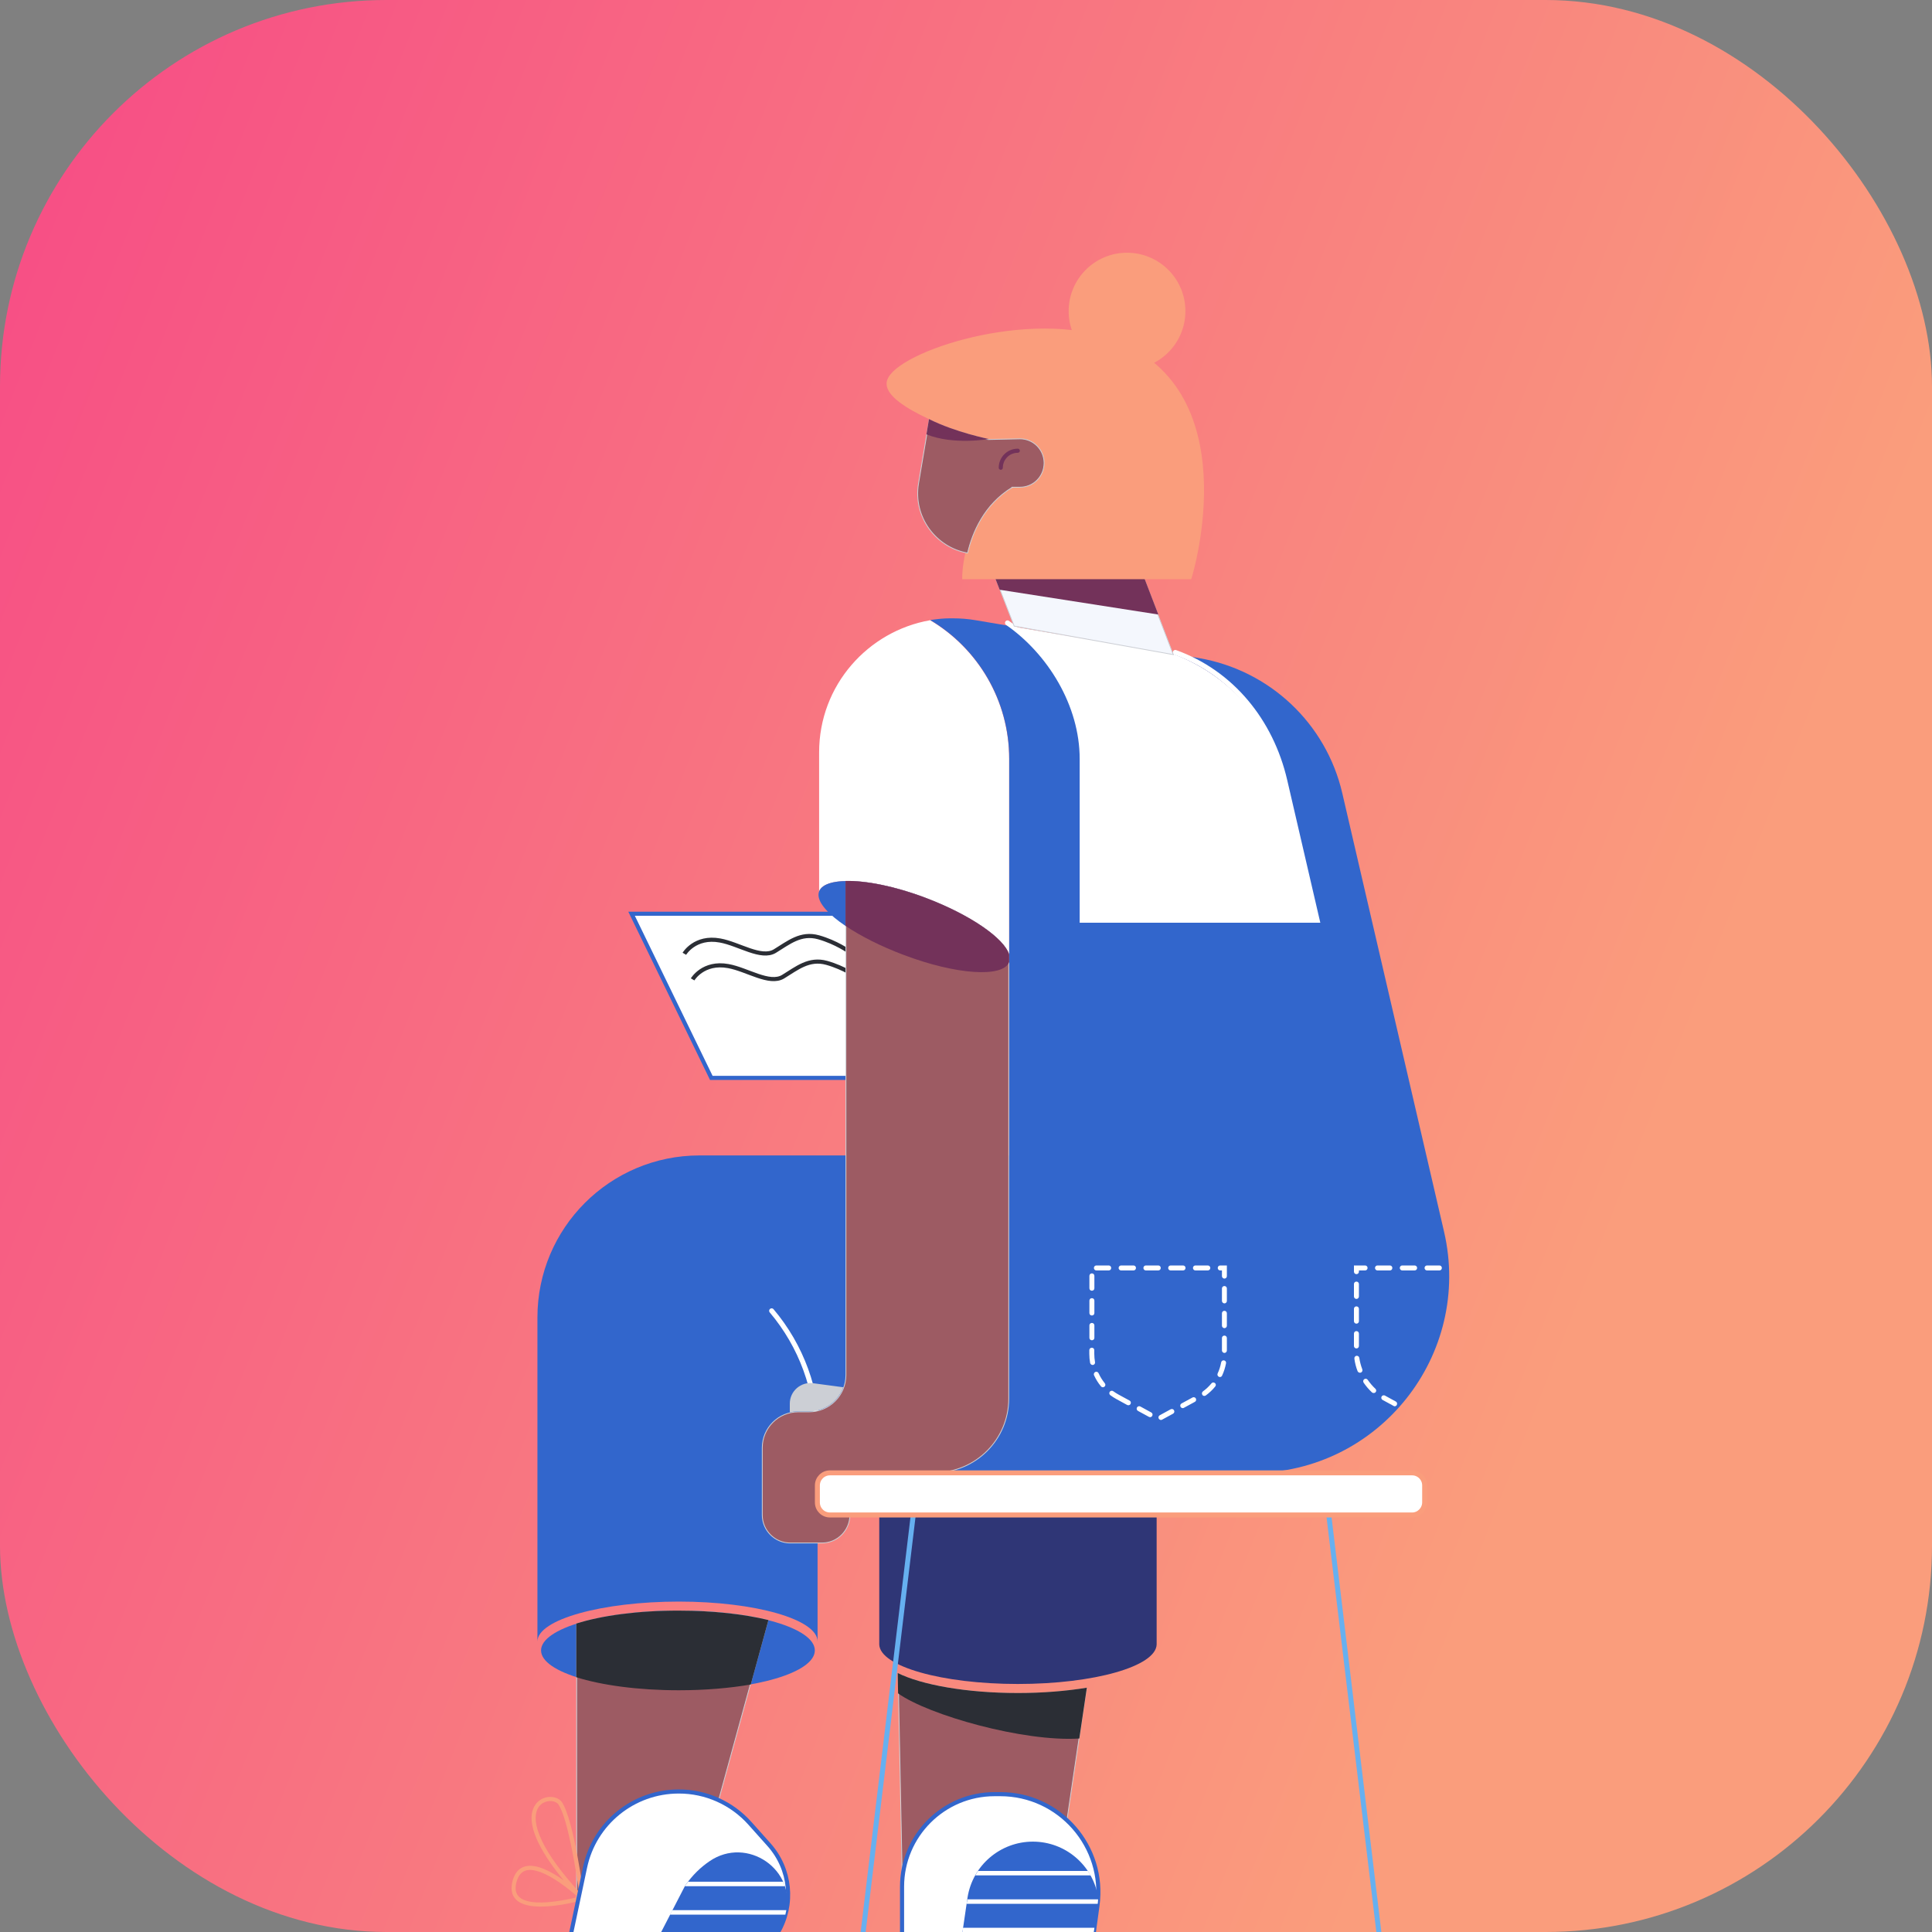 <svg width="40" height="40" viewBox="0 0 40 40" fill="none" xmlns="http://www.w3.org/2000/svg">
<rect x="0" y="0" width="40" height="40" fill="#808080" stroke="none"/>
<g clip-path="url(#clip0_498_15977)">
<rect width="40" height="40" rx="8" fill="url(#paint0_linear_498_15977)"/>
<path d="M13.076 18.918L14.727 22.317H19.717L17.712 18.918H13.076Z" fill="white" stroke="#3266CC" stroke-width="0.085" stroke-miterlimit="10"/>
<path d="M14.169 19.747C14.169 19.747 14.387 19.376 14.908 19.472C15.298 19.542 15.759 19.863 16.043 19.691C16.327 19.518 16.578 19.303 16.946 19.405C17.313 19.508 17.585 19.704 17.585 19.704" stroke="#2B2E35" stroke-width="0.085" stroke-miterlimit="10"/>
<path d="M14.34 20.277C14.34 20.277 14.557 19.906 15.079 20.002C15.469 20.072 15.93 20.393 16.214 20.221C16.498 20.048 16.749 19.833 17.116 19.935C17.484 20.038 17.756 20.234 17.756 20.234" stroke="#2B2E35" stroke-width="0.085" stroke-miterlimit="10"/>
<path d="M11.202 34.17C11.202 34.626 12.468 34.995 14.055 34.995C15.641 34.995 16.87 34.626 16.87 34.17C16.87 33.713 15.641 33.344 14.055 33.344C12.468 33.344 11.202 33.715 11.202 34.17Z" fill="#3266CC"/>
<path d="M15.536 34.872L15.9 33.545C15.401 33.425 14.757 33.353 14.054 33.353C13.216 33.353 12.463 33.456 11.939 33.62V39.43L12.102 38.659C12.296 37.738 13.108 37.081 14.049 37.081C14.332 37.081 14.61 37.141 14.862 37.254L14.859 37.262L14.862 37.254C14.866 37.256 14.87 37.257 14.873 37.259C14.874 37.26 14.875 37.26 14.876 37.26C14.877 37.261 14.879 37.262 14.88 37.263L15.536 34.872L15.536 34.872Z" fill="#9D5B63" stroke="#CCCFD5" stroke-width="0.017"/>
<path d="M11.931 33.614V34.725C12.455 34.891 13.213 34.995 14.054 34.995C14.599 34.995 15.108 34.951 15.544 34.876L15.91 33.541C15.409 33.419 14.761 33.346 14.054 33.346C13.213 33.344 12.455 33.448 11.931 33.614Z" fill="#2B2E35"/>
<path d="M12.06 39.339C12.014 39.353 11.58 39.474 11.195 39.474C10.987 39.474 10.794 39.438 10.684 39.329C10.59 39.235 10.568 39.098 10.617 38.925C10.662 38.772 10.747 38.676 10.872 38.642C11.101 38.58 11.419 38.751 11.671 38.931C11.279 38.455 10.893 37.852 11.036 37.457C11.088 37.317 11.204 37.223 11.349 37.206C11.47 37.192 11.583 37.235 11.636 37.315C11.883 37.689 12.084 39.226 12.093 39.291L12.06 39.339ZM11.565 37.363C11.534 37.317 11.469 37.289 11.394 37.289C11.382 37.289 11.37 37.289 11.358 37.291C11.303 37.298 11.171 37.329 11.115 37.486C11.077 37.59 11.064 37.782 11.216 38.103C11.359 38.407 11.619 38.765 11.989 39.17C11.934 38.78 11.759 37.659 11.565 37.363ZM10.744 39.269C10.857 39.382 11.113 39.416 11.488 39.368C11.684 39.342 11.867 39.301 11.965 39.276C11.891 39.211 11.754 39.093 11.595 38.983C11.291 38.773 11.048 38.683 10.893 38.725C10.799 38.751 10.736 38.825 10.698 38.949C10.657 39.093 10.672 39.197 10.744 39.269Z" fill="#FA9D7C"/>
<path d="M15.529 37.753L15.924 38.195C16.371 38.698 16.445 39.43 16.105 40.011L14.366 42.992C14.026 43.575 13.402 43.932 12.729 43.932H12.009C11.488 43.932 11.1 43.454 11.207 42.944L12.113 38.662C12.306 37.746 13.115 37.091 14.052 37.091C14.614 37.089 15.153 37.33 15.529 37.753Z" fill="white" stroke="#3266CC" stroke-width="0.085" stroke-miterlimit="10"/>
<path d="M14.184 39.042L11.939 43.39C11.833 43.587 11.701 43.714 11.551 43.794C11.681 43.881 11.838 43.934 12.009 43.934H12.729C13.404 43.934 14.028 43.575 14.367 42.994L16.105 40.011C16.175 39.889 16.228 39.763 16.264 39.631C16.51 38.717 15.469 37.999 14.688 38.536C14.51 38.657 14.336 38.821 14.184 39.042Z" fill="#3266CC"/>
<path d="M14.179 39.052H16.251C16.241 39.019 16.229 38.989 16.215 38.959H14.246C14.225 38.987 14.205 39.014 14.184 39.043L14.179 39.052Z" fill="white"/>
<path d="M13.873 39.64H16.26C16.26 39.636 16.262 39.633 16.262 39.631C16.268 39.604 16.275 39.575 16.28 39.548H13.919L13.873 39.64Z" fill="white"/>
<path d="M18.204 34.048C18.219 34.5 19.499 34.865 21.075 34.865C22.651 34.865 23.932 34.501 23.947 34.048V30.494H18.204V34.048Z" fill="#2F3676"/>
<path d="M18.595 34.652L18.603 35.06L18.679 38.858C18.78 37.891 19.599 37.137 20.593 37.137H20.709C21.245 37.137 21.73 37.344 22.091 37.677L22.34 35.994L22.348 35.995L22.34 35.994L22.494 34.954C22.075 35.023 21.592 35.062 21.078 35.062C20.02 35.06 19.097 34.895 18.595 34.652Z" fill="#9D5B63" stroke="#CCCFD5" stroke-width="0.017"/>
<path d="M18.586 34.638L18.594 35.06C19.23 35.512 21.194 36.067 22.346 35.994L22.502 34.942C22.081 35.011 21.594 35.052 21.076 35.052C20.011 35.052 19.083 34.884 18.586 34.638Z" fill="#2B2E35"/>
<path d="M20.505 43.989H20.187C19.353 43.989 18.676 43.312 18.676 42.477V39.062C18.676 38.004 19.534 37.146 20.592 37.146H20.709C21.939 37.146 22.888 38.231 22.722 39.452L22.321 42.406C22.196 43.312 21.422 43.989 20.505 43.989Z" fill="white" stroke="#3266CC" stroke-width="0.085" stroke-miterlimit="10"/>
<path d="M19.152 43.577C19.422 43.831 19.788 43.989 20.188 43.989H20.506C21.422 43.989 22.196 43.312 22.319 42.406L22.721 39.452C22.728 39.395 22.735 39.339 22.736 39.284C22.634 38.63 22.068 38.129 21.384 38.129C21.047 38.129 20.736 38.252 20.495 38.457C20.254 38.662 20.085 38.951 20.032 39.284L19.504 42.889C19.465 43.158 19.338 43.397 19.152 43.577Z" fill="#3266CC"/>
<path d="M20.193 38.828H22.581C22.564 38.795 22.543 38.765 22.523 38.736H20.249C20.229 38.765 20.21 38.795 20.193 38.828Z" fill="white"/>
<path d="M20.014 39.416H22.727C22.73 39.385 22.734 39.354 22.735 39.324H20.028L20.014 39.416Z" fill="white"/>
<path d="M19.926 40.006H22.645L22.659 39.913H19.939L19.926 40.006Z" fill="white"/>
<path d="M16.959 15.576V18.455C17.084 18.128 18.072 18.174 19.159 18.586C20.091 18.94 20.79 19.426 20.893 19.762V15.711C20.893 14.506 20.248 13.429 19.258 12.841C17.973 13.065 16.959 14.185 16.959 15.576Z" fill="white"/>
<path d="M20.968 12.971C21.843 13.579 22.401 14.59 22.401 15.711V19.053H27.268L26.596 16.161C26.31 14.928 25.418 13.945 24.256 13.527L20.968 12.971Z" fill="white"/>
<path d="M11.127 27.276V33.985C11.127 33.529 12.469 33.159 14.055 33.159C15.642 33.159 16.927 33.529 16.927 33.985V30.77C16.927 30.619 17.05 30.496 17.201 30.496H25.925C28.549 30.496 30.49 28.053 29.897 25.498L27.791 16.424C27.456 14.976 26.283 13.874 24.818 13.624L24.257 13.528C25.419 13.947 26.312 14.93 26.597 16.163L27.269 19.055H22.402V15.711C22.402 14.59 21.843 13.578 20.97 12.971L20.201 12.841C20.042 12.814 19.886 12.802 19.73 12.802C19.71 12.802 19.691 12.802 19.671 12.802C19.652 12.802 19.633 12.803 19.616 12.803C19.613 12.803 19.609 12.803 19.606 12.803C19.592 12.803 19.577 12.805 19.563 12.805C19.561 12.805 19.558 12.805 19.556 12.805C19.548 12.805 19.539 12.807 19.532 12.807C19.517 12.809 19.503 12.809 19.488 12.81C19.471 12.812 19.452 12.814 19.435 12.815C19.418 12.817 19.402 12.819 19.385 12.821C19.382 12.821 19.378 12.822 19.373 12.822C19.356 12.824 19.337 12.827 19.32 12.829C19.319 12.829 19.317 12.829 19.317 12.829C19.298 12.832 19.279 12.834 19.26 12.838C20.25 13.426 20.895 14.503 20.895 15.708V23.922H14.477C12.628 23.925 11.127 25.424 11.127 27.276Z" fill="#3266CC"/>
<path d="M20.859 12.896C21.735 13.504 22.405 14.59 22.405 15.711V19.053H27.271L26.6 16.161C26.314 14.928 25.497 13.927 24.333 13.508" stroke="white" stroke-width="0.103" stroke-miterlimit="10" stroke-linecap="round"/>
<path d="M16.927 29.739C16.927 28.787 16.59 27.865 15.976 27.139" stroke="white" stroke-width="0.103" stroke-miterlimit="10" stroke-linecap="round"/>
<path d="M24.037 29.399C24.046 29.399 24.054 29.397 24.061 29.392L24.287 29.269C24.312 29.255 24.321 29.224 24.307 29.199C24.294 29.173 24.263 29.165 24.237 29.178L24.012 29.301C23.986 29.315 23.977 29.346 23.991 29.371C24.001 29.388 24.018 29.399 24.037 29.399ZM23.812 29.341C23.83 29.341 23.848 29.33 23.856 29.313C23.87 29.288 23.861 29.257 23.835 29.243L23.61 29.12C23.584 29.106 23.553 29.117 23.54 29.14C23.526 29.166 23.535 29.197 23.56 29.211L23.786 29.334C23.794 29.337 23.803 29.341 23.812 29.341ZM24.488 29.154C24.497 29.154 24.506 29.152 24.512 29.147L24.738 29.024C24.764 29.011 24.772 28.98 24.759 28.954C24.745 28.929 24.714 28.92 24.689 28.934L24.463 29.057C24.437 29.07 24.429 29.101 24.442 29.127C24.453 29.144 24.47 29.154 24.488 29.154ZM23.362 29.094C23.381 29.094 23.398 29.084 23.407 29.067C23.42 29.041 23.412 29.011 23.386 28.997L23.16 28.874C23.121 28.853 23.085 28.829 23.049 28.804C23.027 28.787 22.994 28.792 22.977 28.814C22.96 28.836 22.965 28.869 22.988 28.886C23.027 28.915 23.068 28.941 23.111 28.965L23.336 29.088C23.345 29.093 23.354 29.094 23.362 29.094ZM24.935 28.901C24.945 28.901 24.955 28.898 24.965 28.891C25.037 28.838 25.104 28.776 25.16 28.706C25.179 28.684 25.176 28.652 25.154 28.635C25.131 28.616 25.099 28.619 25.082 28.641C25.03 28.705 24.971 28.759 24.906 28.807C24.883 28.824 24.878 28.857 24.894 28.879C24.902 28.894 24.918 28.901 24.935 28.901ZM22.834 28.722C22.846 28.722 22.856 28.718 22.866 28.71C22.889 28.693 22.892 28.66 22.873 28.638C22.822 28.575 22.779 28.506 22.745 28.431C22.733 28.405 22.702 28.393 22.677 28.405C22.651 28.418 22.639 28.448 22.651 28.474C22.689 28.556 22.736 28.633 22.793 28.701C22.805 28.715 22.818 28.722 22.834 28.722ZM25.256 28.51C25.275 28.51 25.294 28.5 25.302 28.481C25.34 28.399 25.367 28.313 25.384 28.224C25.389 28.197 25.371 28.17 25.343 28.165C25.316 28.159 25.288 28.178 25.283 28.206C25.268 28.286 25.244 28.363 25.21 28.436C25.198 28.462 25.21 28.493 25.236 28.505C25.242 28.508 25.249 28.51 25.256 28.51ZM22.622 28.26C22.625 28.26 22.629 28.26 22.63 28.26C22.658 28.255 22.677 28.228 22.671 28.2C22.661 28.144 22.656 28.087 22.656 28.031V27.954C22.656 27.925 22.634 27.903 22.605 27.903C22.576 27.903 22.553 27.925 22.553 27.954V28.031C22.553 28.094 22.559 28.158 22.57 28.219C22.576 28.243 22.598 28.26 22.622 28.26ZM25.35 28.011C25.379 28.011 25.401 27.988 25.401 27.959V27.703C25.401 27.674 25.379 27.652 25.35 27.652C25.321 27.652 25.299 27.674 25.299 27.703V27.959C25.299 27.987 25.323 28.011 25.35 28.011ZM22.606 27.749C22.636 27.749 22.658 27.727 22.658 27.698V27.441C22.658 27.412 22.636 27.39 22.606 27.39C22.577 27.39 22.555 27.412 22.555 27.441V27.698C22.555 27.727 22.577 27.749 22.606 27.749ZM25.35 27.498C25.379 27.498 25.401 27.476 25.401 27.447V27.19C25.401 27.161 25.379 27.139 25.35 27.139C25.321 27.139 25.299 27.161 25.299 27.19V27.447C25.299 27.474 25.323 27.498 25.35 27.498ZM22.606 27.236C22.636 27.236 22.658 27.214 22.658 27.185V26.928C22.658 26.899 22.636 26.877 22.606 26.877C22.577 26.877 22.555 26.899 22.555 26.928V27.185C22.555 27.214 22.577 27.236 22.606 27.236ZM25.35 26.985C25.379 26.985 25.401 26.963 25.401 26.934V26.677C25.401 26.648 25.379 26.626 25.35 26.626C25.321 26.626 25.299 26.648 25.299 26.677V26.934C25.299 26.961 25.323 26.985 25.35 26.985ZM22.606 26.723C22.636 26.723 22.658 26.701 22.658 26.672V26.416C22.658 26.387 22.636 26.364 22.606 26.364C22.577 26.364 22.555 26.387 22.555 26.416V26.672C22.555 26.701 22.577 26.723 22.606 26.723ZM25.35 26.472C25.379 26.472 25.401 26.45 25.401 26.421V26.2H25.263C25.234 26.2 25.212 26.223 25.212 26.252C25.212 26.281 25.234 26.303 25.263 26.303H25.299V26.421C25.299 26.448 25.323 26.472 25.35 26.472ZM22.699 26.303H22.955C22.984 26.303 23.006 26.281 23.006 26.252C23.006 26.223 22.984 26.2 22.955 26.2H22.699C22.67 26.2 22.648 26.223 22.648 26.252C22.648 26.281 22.67 26.303 22.699 26.303ZM23.212 26.303H23.468C23.497 26.303 23.519 26.281 23.519 26.252C23.519 26.223 23.497 26.2 23.468 26.2H23.212C23.183 26.2 23.16 26.223 23.16 26.252C23.16 26.281 23.183 26.303 23.212 26.303ZM23.724 26.303H23.981C24.01 26.303 24.032 26.281 24.032 26.252C24.032 26.223 24.01 26.2 23.981 26.2H23.724C23.695 26.2 23.673 26.223 23.673 26.252C23.673 26.281 23.695 26.303 23.724 26.303ZM24.237 26.303H24.494C24.523 26.303 24.545 26.281 24.545 26.252C24.545 26.223 24.523 26.2 24.494 26.2H24.237C24.208 26.2 24.186 26.223 24.186 26.252C24.186 26.281 24.208 26.303 24.237 26.303ZM24.75 26.303H25.006C25.035 26.303 25.058 26.281 25.058 26.252C25.058 26.223 25.035 26.2 25.006 26.2H24.75C24.721 26.2 24.699 26.223 24.699 26.252C24.699 26.281 24.721 26.303 24.75 26.303Z" fill="white"/>
<path d="M28.875 29.115C28.893 29.115 28.911 29.105 28.919 29.088C28.933 29.062 28.924 29.031 28.899 29.017L28.69 28.903C28.685 28.899 28.68 28.898 28.675 28.894C28.651 28.881 28.618 28.889 28.605 28.913C28.591 28.937 28.599 28.97 28.623 28.983C28.629 28.987 28.634 28.99 28.64 28.992L28.849 29.106C28.858 29.113 28.866 29.115 28.875 29.115ZM28.442 28.841C28.456 28.841 28.47 28.836 28.48 28.824C28.499 28.804 28.497 28.771 28.476 28.753C28.417 28.698 28.364 28.635 28.317 28.568C28.302 28.544 28.27 28.539 28.246 28.554C28.222 28.57 28.217 28.602 28.232 28.626C28.282 28.7 28.341 28.768 28.406 28.829C28.418 28.838 28.43 28.841 28.442 28.841ZM28.157 28.421C28.164 28.421 28.169 28.419 28.176 28.418C28.201 28.407 28.215 28.378 28.205 28.351C28.176 28.274 28.155 28.195 28.143 28.115C28.14 28.087 28.114 28.067 28.085 28.07C28.058 28.074 28.037 28.099 28.041 28.129C28.052 28.218 28.075 28.305 28.107 28.388C28.117 28.409 28.136 28.421 28.157 28.421ZM28.083 27.918C28.112 27.918 28.135 27.896 28.135 27.867V27.611C28.135 27.581 28.112 27.559 28.083 27.559C28.054 27.559 28.032 27.581 28.032 27.611V27.867C28.032 27.894 28.054 27.918 28.083 27.918ZM28.083 27.405C28.112 27.405 28.135 27.383 28.135 27.354V27.098C28.135 27.069 28.112 27.047 28.083 27.047C28.054 27.047 28.032 27.069 28.032 27.098V27.354C28.032 27.381 28.054 27.405 28.083 27.405ZM28.083 26.893C28.112 26.893 28.135 26.87 28.135 26.841V26.585C28.135 26.556 28.112 26.534 28.083 26.534C28.054 26.534 28.032 26.556 28.032 26.585V26.841C28.032 26.869 28.054 26.893 28.083 26.893ZM28.083 26.38C28.112 26.38 28.135 26.358 28.135 26.328V26.303H28.263C28.292 26.303 28.314 26.281 28.314 26.252C28.314 26.223 28.292 26.2 28.263 26.2H28.032V26.328C28.032 26.356 28.054 26.38 28.083 26.38ZM28.519 26.303H28.776C28.805 26.303 28.827 26.281 28.827 26.252C28.827 26.223 28.805 26.2 28.776 26.2H28.519C28.49 26.2 28.468 26.223 28.468 26.252C28.468 26.281 28.492 26.303 28.519 26.303ZM29.032 26.303H29.288C29.317 26.303 29.34 26.281 29.34 26.252C29.34 26.223 29.317 26.2 29.288 26.2H29.032C29.003 26.2 28.981 26.223 28.981 26.252C28.981 26.281 29.005 26.303 29.032 26.303ZM29.545 26.303H29.801C29.83 26.303 29.852 26.281 29.852 26.252C29.852 26.223 29.83 26.2 29.801 26.2H29.545C29.516 26.2 29.494 26.223 29.494 26.252C29.494 26.281 29.517 26.303 29.545 26.303Z" fill="white"/>
<path d="M16.959 18.455C16.834 18.781 17.624 19.361 18.709 19.773C19.795 20.185 20.767 20.248 20.892 19.92C21.017 19.592 20.246 19 19.159 18.588C18.072 18.176 17.083 18.127 16.959 18.455Z" fill="#3266CC"/>
<path d="M16.352 29.06V29.241C16.409 29.228 16.468 29.221 16.528 29.221H16.749C17.075 29.221 17.354 29.012 17.46 28.722L16.834 28.638C16.58 28.604 16.352 28.802 16.352 29.06Z" fill="#CCCFD5"/>
<path d="M17.426 31.776L17.426 31.776C17.529 31.673 17.594 31.531 17.596 31.375H17.179C17.034 31.375 16.917 31.258 16.917 31.113V30.749C16.917 30.604 17.034 30.488 17.179 30.488H19.355C20.2 30.488 20.885 29.802 20.885 28.958V19.766C20.86 19.683 20.798 19.591 20.704 19.494C20.61 19.396 20.485 19.293 20.333 19.189C20.029 18.982 19.622 18.772 19.157 18.596L19.157 18.596C18.526 18.357 17.928 18.241 17.514 18.25V28.467C17.514 28.889 17.172 29.231 16.75 29.231H16.529H16.529C16.117 29.23 15.782 29.562 15.782 29.975V31.366C15.782 31.686 16.042 31.946 16.362 31.946H17.017C17.177 31.946 17.321 31.882 17.426 31.776Z" fill="#9D5B63" stroke="#CCCFD5" stroke-width="0.017"/>
<path d="M17.505 18.239V19.169C17.815 19.378 18.234 19.592 18.711 19.771C19.798 20.183 20.769 20.246 20.894 19.918V19.763C20.791 19.426 20.092 18.939 19.16 18.587C18.523 18.346 17.921 18.229 17.505 18.239Z" fill="#73325A"/>
<path d="M23.434 11.323H20.361L20.998 12.963L24.291 13.553L23.434 11.323Z" fill="#F4F7FD" stroke="#CCCFD5" stroke-width="0.017"/>
<path d="M20.35 11.315L20.697 12.21L23.982 12.723L23.441 11.315H20.35Z" fill="#73325A"/>
<path d="M18.407 7.944C18.407 8.167 18.795 8.415 19.242 8.624C19.853 8.909 20.573 9.126 20.573 9.126L21.058 10.041C20.398 10.391 20.14 11.021 20.037 11.46C19.973 11.74 19.973 11.94 19.973 11.94H24.625C24.625 11.94 25.848 7.981 22.902 7.034C21.101 6.455 18.407 7.412 18.407 7.944Z" fill="#FA9D7C" stroke="#FA9D7C" stroke-width="0.103" stroke-miterlimit="10" stroke-linecap="round"/>
<path d="M23.334 7.598C22.695 7.598 22.177 7.08 22.177 6.441C22.177 5.802 22.695 5.284 23.334 5.284C23.973 5.284 24.491 5.802 24.491 6.441C24.491 7.08 23.973 7.598 23.334 7.598Z" fill="#FA9D7C" stroke="#FA9D7C" stroke-width="0.103" stroke-miterlimit="10" stroke-linecap="round"/>
<path d="M19.239 8.691C19.696 8.918 20.242 9.049 20.416 9.087C20.422 9.088 20.428 9.09 20.434 9.093C20.435 9.093 20.436 9.093 20.437 9.094C20.442 9.095 20.447 9.097 20.453 9.099L20.455 9.099V9.099H20.472H20.472V9.099L21.117 9.085C21.394 9.085 21.617 9.309 21.617 9.586C21.617 9.724 21.562 9.85 21.471 9.941C21.381 10.032 21.254 10.087 21.117 10.087H20.964H20.959L20.96 10.088C20.371 10.445 20.13 11.034 20.033 11.45C19.372 11.332 18.902 10.698 19.017 10.01L19.239 8.691ZM19.239 8.691L19.188 8.996L19.188 8.996L19.017 10.01L19.239 8.691Z" fill="#9D5B63" stroke="#CCCFD5" stroke-width="0.017"/>
<path d="M19.181 8.993C19.742 9.22 20.474 9.089 20.474 9.089C20.474 9.089 19.785 8.952 19.234 8.677L19.181 8.993Z" fill="#73325A"/>
<path d="M20.72 9.684C20.72 9.489 20.877 9.332 21.072 9.332" stroke="#73325A" stroke-width="0.085" stroke-miterlimit="10" stroke-linecap="round"/>
<path d="M18.908 31.366L16.924 47.883" stroke="#66B0F0" stroke-width="0.103" stroke-miterlimit="10"/>
<path d="M27.511 31.366L29.494 47.883" stroke="#66B0F0" stroke-width="0.103" stroke-miterlimit="10"/>
<path d="M29.236 31.366H17.183C17.039 31.366 16.923 31.25 16.923 31.106V30.754C16.923 30.611 17.039 30.494 17.183 30.494H29.236C29.38 30.494 29.496 30.611 29.496 30.754V31.106C29.494 31.25 29.378 31.366 29.236 31.366Z" fill="white" stroke="#FA9D7C" stroke-width="0.103" stroke-miterlimit="10"/>
</g>
<defs>
<linearGradient id="paint0_linear_498_15977" x1="1.45824e-06" y1="-16.191" x2="43.208" y2="0.761" gradientUnits="userSpaceOnUse">
<stop stop-color="#F63F87"/>
<stop offset="1" stop-color="#FA9D7C"/>
</linearGradient>
<clipPath id="clip0_498_15977">
<rect width="40" height="40" rx="8" fill="white"/>
</clipPath>
</defs>
</svg>
